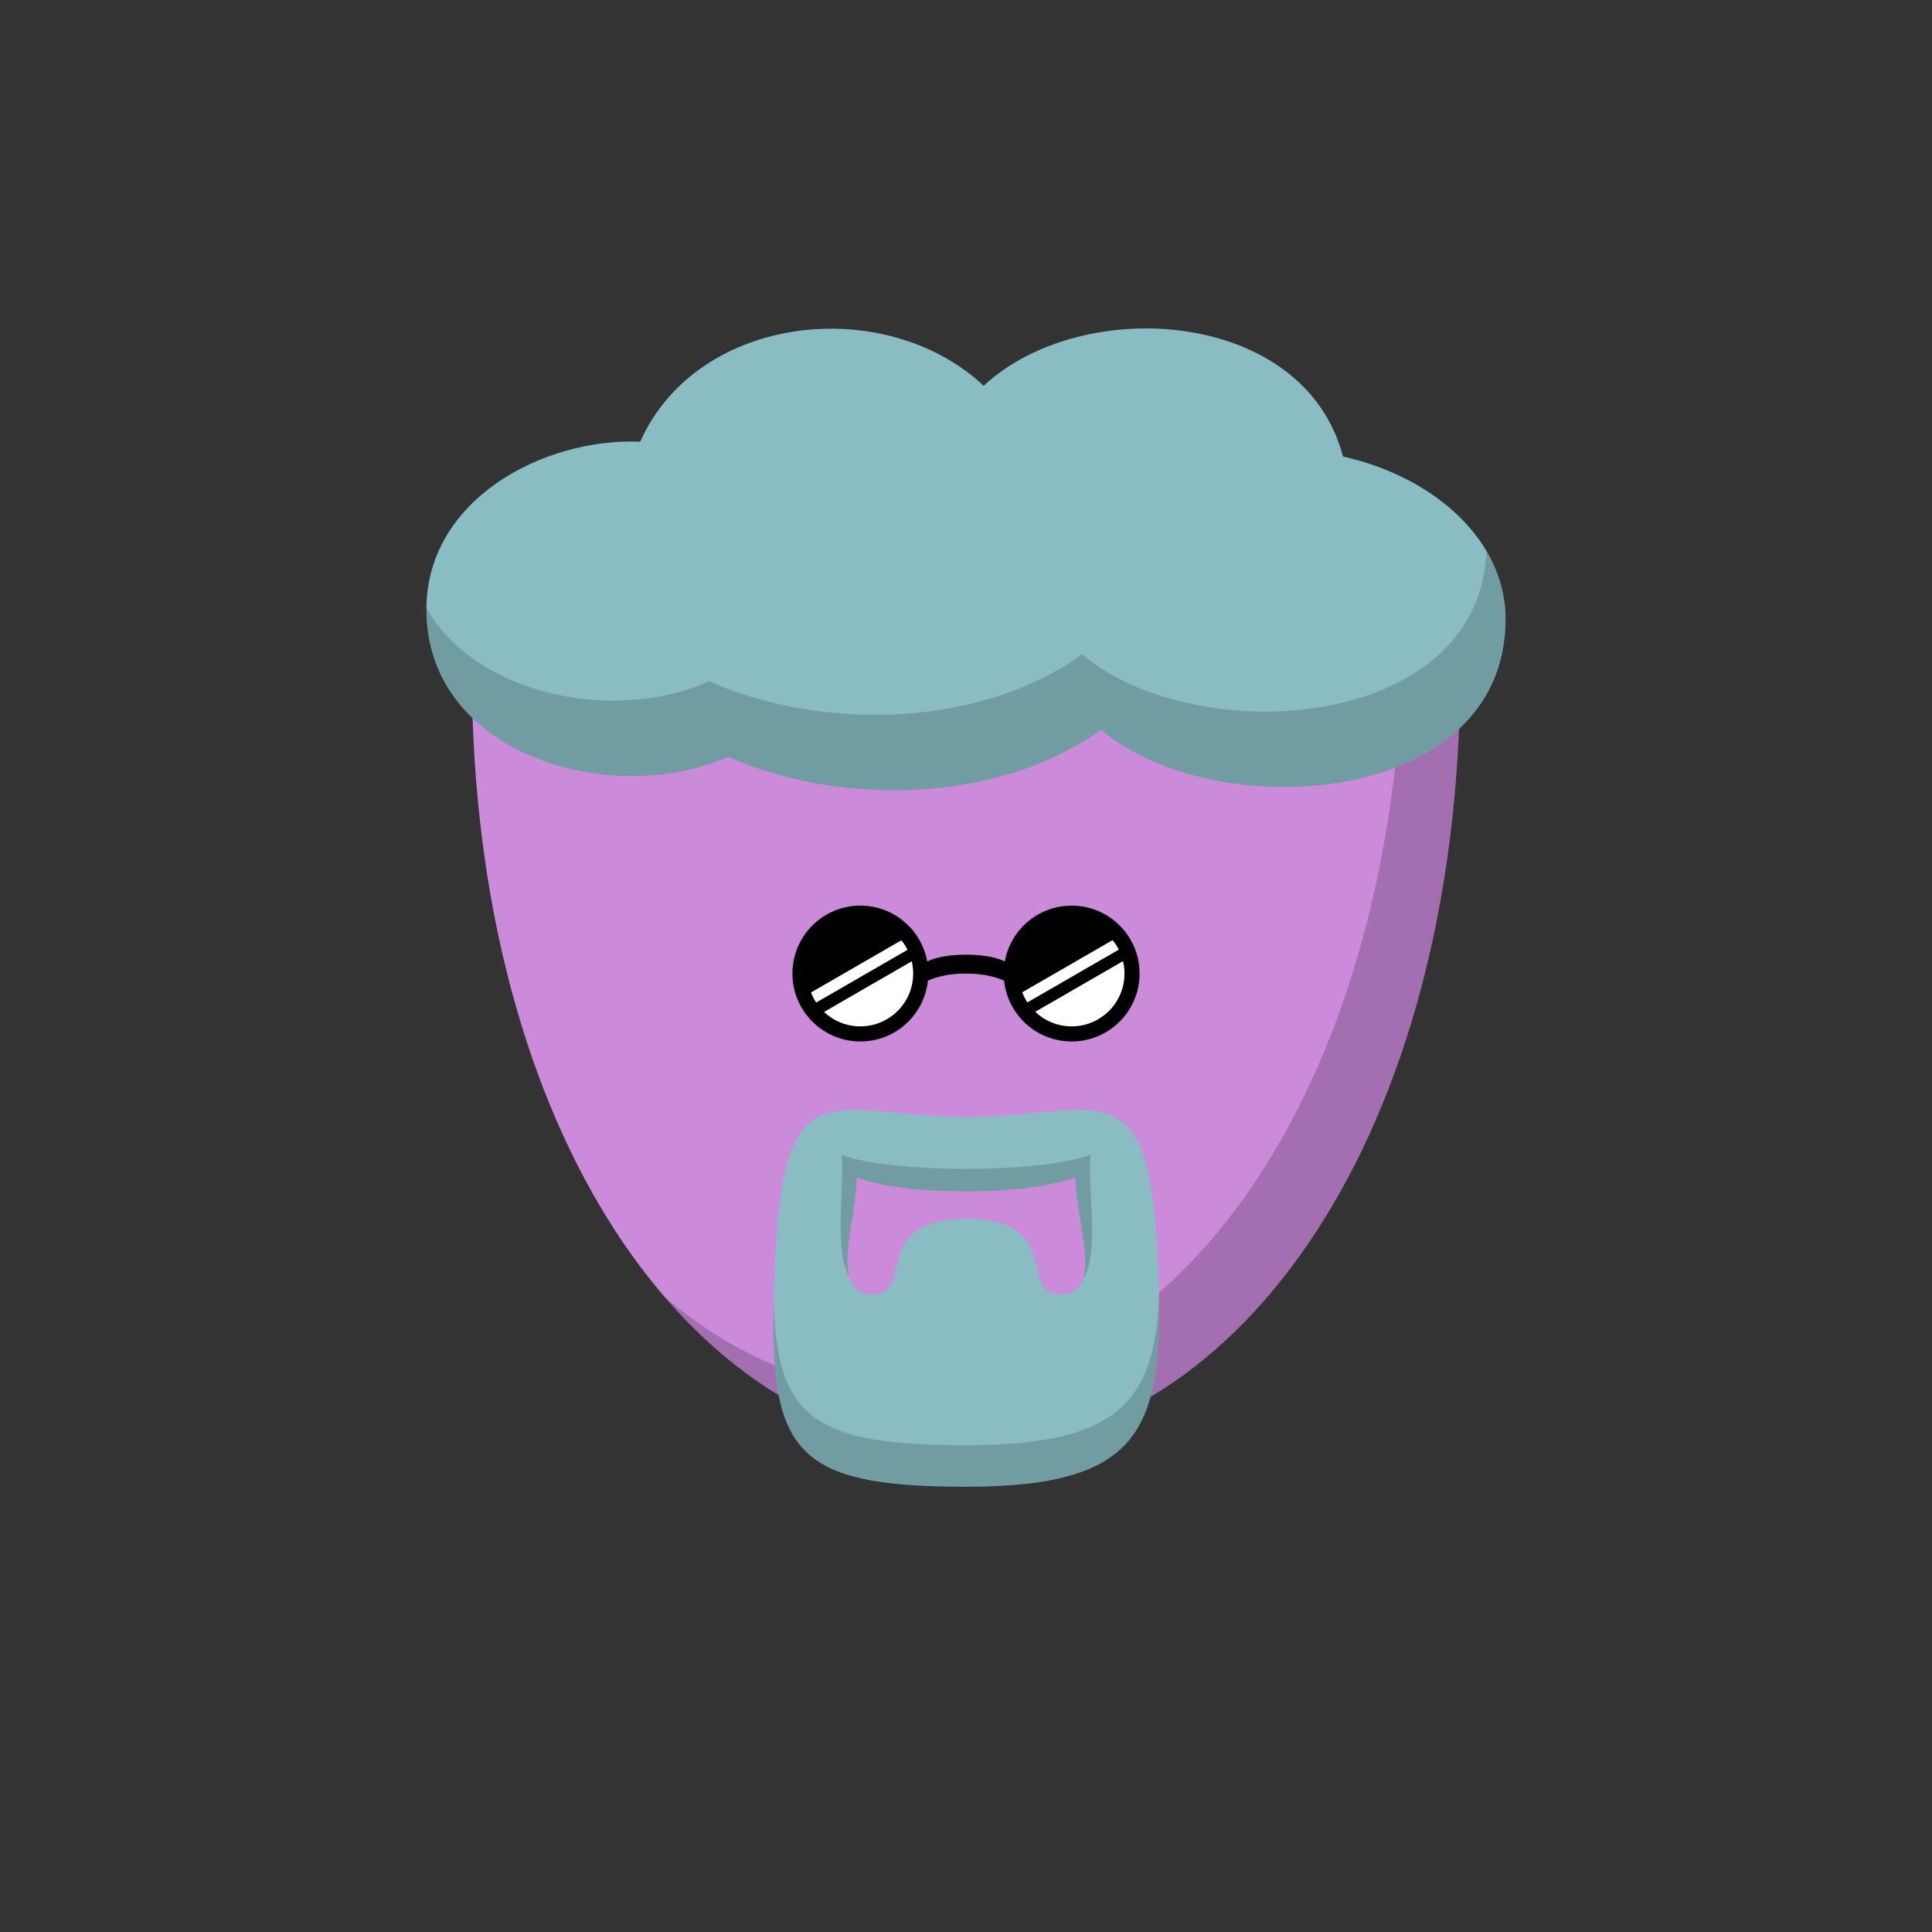 <svg viewBox="0 0 512 512" xmlns="http://www.w3.org/2000/svg" xmlns:xlink="http://www.w3.org/1999/xlink"><rect x="0" y="0" width="512" height="512" fill="#333333" stroke="none"/><g id="body"><path d="M125.086 184.773C124.46 152.344 152.433 128 184.868 128H327.132c32.435.0 60.408 24.344 59.782 56.773C384.587 305.304 325.59 384 256 384c-69.59.0-128.588-78.696-130.914-199.227z" fill="#cb8ada"/><path fill-rule="evenodd" clip-rule="evenodd" d="M176.112 343.68C198.398 369.598 226.23 384 256 384c69.591.0 128.587-78.696 130.914-199.227C387.217 169.076 380.819 155.274 370.459 145.209 371.357 148.496 371.864 151.955 371.926 155.547 374.152 284.074 313.292 369 241 369 217.587 369 195.373 360.092 176.112 343.68z" fill="#000" fill-opacity=".193"/></g><g id="hair"><path d="M192.911 200.552C222.869 213.782 264.751 212.902 291.784 193.372 321.664 218.935 399 214.219 399 164c0-20.257-18.145-37.388-43.098-43.031-10.228-39.141-69.121-43.052-95.222-18.723-25.871-24.333-75.745-19.276-91.029 14.807C143.805 116.023 113 132.49 113 161.5c0 38.906 49.719 52.685 79.911 39.052z" fill="#89bdc3"/><path fill-rule="evenodd" clip-rule="evenodd" d="M286.784 173.372C259.751 192.902 217.869 193.782 187.911 180.552 163.512 191.569 126.36 184.685 113.002 161.104 113.001 161.236 113 161.368 113 161.5c0 38.906 49.719 52.685 79.911 39.052C222.869 213.782 264.751 212.902 291.784 193.372 321.664 218.935 399 214.22 399 164 399 157.621 397.201 151.552 393.956 146.054 391.874 194.344 316.252 198.582 286.784 173.372z" fill="#000" fill-opacity=".172"/></g><g id="mouth"><path fill-rule="evenodd" clip-rule="evenodd" d="M205.313 337C203.316 383.893 208.495 394 255.997 394c47.503.0 52.374-15.94 51.001-57-1.868-56-15.344-41.075-50.843-41C220.452 295.925 207.188 281 205.313 337zm79.685-25c0 12 8.001 31-4 31C269.663 343 282 323 256.155 323c-25.844.0-13.507 20-24.842 20C219.312 343 227 324 227 312c12.687 5 45 5 57.998.0z" fill="#89bdc3"/><path fill-rule="evenodd" clip-rule="evenodd" d="M205.033 345.277C205.944 375.787 215.868 383 255.997 383c39.992.0 50.033-11.307 51.166-39.375C307.697 379.785 300.856 394 255.997 394 211.43 394 204.118 385.104 205.033 345.277zm84.096-27.83C288.926 313.234 288.732 309.192 288.998 306 276 311 235.687 311 223 306 223.257 309.079 223.118 312.948 222.973 316.999 222.685 325.042 222.372 333.801 225.073 338.519 223.991 334.739 224.878 329.037 225.774 323.273 226.385 319.348 227 315.394 227 312c12.687 5 45 5 57.998.0.0 3.464.667 7.512 1.327 11.518C287.315 329.529 288.29 335.445 286.971 339.152 289.958 334.7 289.527 325.741 289.129 317.447z" fill="#000" fill-opacity=".172"/></g><g id="eye"><path fill-rule="evenodd" clip-rule="evenodd" d="M245.901 259.899C244.952 268.948 237.3 276 228 276 218.059 276 210 267.941 210 258c0-9.941 8.059-18 18-18C236.853 240 244.213 246.391 245.718 254.81 247.402 253.973 250.534 253 256 253S264.598 253.973 266.282 254.81C267.787 246.391 275.147 240 284 240 293.941 240 302 248.059 302 258 302 267.941 293.941 276 284 276 274.7 276 267.048 268.948 266.099 259.899 264.238 259.043 260.954 258 256 258S247.762 259.043 245.901 259.899z" fill="#000"/><path fill-rule="evenodd" clip-rule="evenodd" d="M296.488 251.665C296.031 250.766 295.48 249.923 294.847 249.149L270.908 262.97C271.267 263.916 271.726 264.812 272.271 265.647l24.217-13.982zM297.611 254.708C297.865 255.764 298 256.866 298 258 298 265.732 291.732 272 284 272 280.258 272 276.858 270.532 274.347 268.14l23.264-13.432z" fill="#fff"/><path fill-rule="evenodd" clip-rule="evenodd" d="M240.509 251.707C240.055 250.806 239.507 249.961 238.877 249.185l-23.952 13.829C215.287 263.958 215.748 264.853 216.296 265.686l24.213-13.979zM241.622 254.755C241.869 255.796 242 256.883 242 258 242 265.732 235.732 272 228 272 224.275 272 220.89 270.545 218.381 268.173l23.241-13.418z" fill="#fff"/></g></svg>
